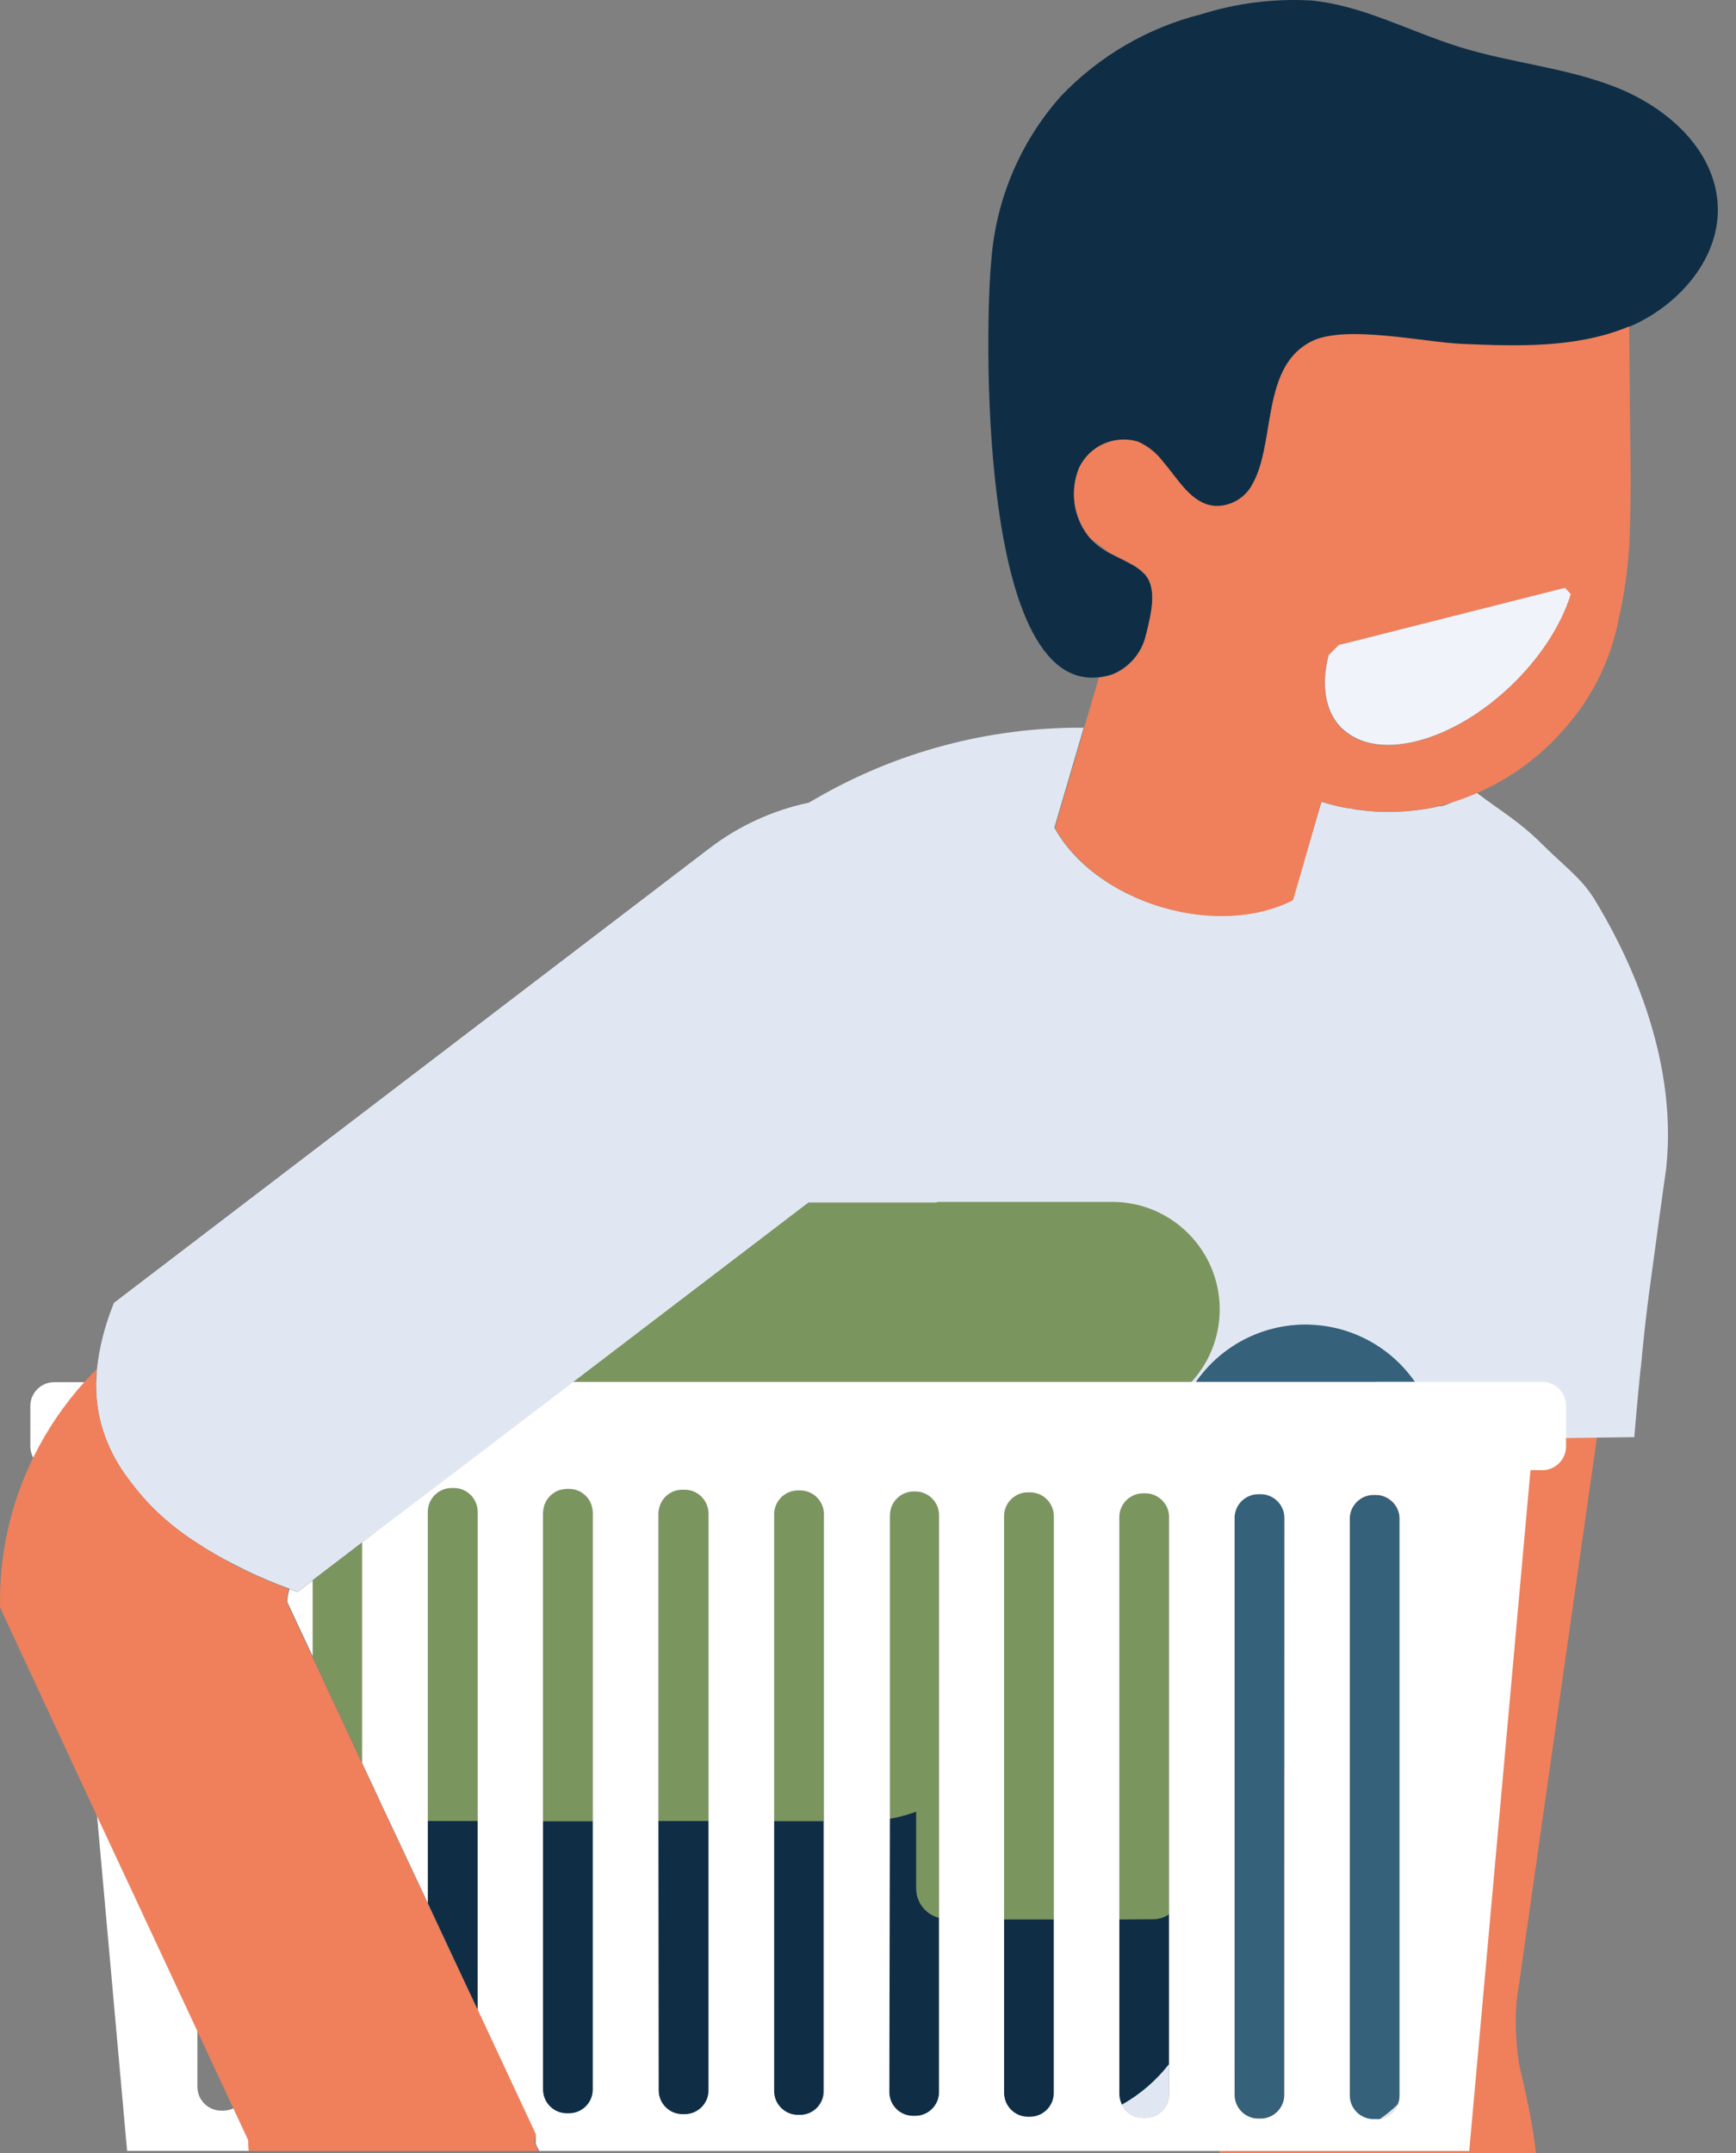 <svg xmlns="http://www.w3.org/2000/svg" xmlns:xlink="http://www.w3.org/1999/xlink" xmlns:serif="http://www.serif.com/" width="100%" height="100%" viewBox="0 0 750 930" xml:space="preserve" style="fill-rule:evenodd;clip-rule:evenodd;stroke-linejoin:round;stroke-miterlimit:2;"><rect x="0" y="0" width="750" height="930" fill="#808080" stroke="none"/>    <g transform="matrix(4.167,0,0,4.167,0,0)">        <g id="Calque_2" transform="matrix(0.651,0,0,1,0,0)">            <g transform="matrix(1.091,0.704,1.081,-0.711,-132.757,88.853)">                <path d="M267.46,50.67L264.55,49.32C264.55,49.32 260.937,48.057 259.13,48.37C256.438,48.837 248.4,52.12 248.4,52.12C244.332,55.222 241.295,59.482 239.69,64.34L205.4,110.53C206.24,116.88 205.94,122.91 204.59,127.09C204.252,128.138 203.855,129.167 203.4,130.17C201.335,135.05 197.024,138.636 191.85,139.78C200.984,142.909 211.034,141.992 219.45,137.26L255.8,88.35C257.343,86.135 259.351,84.352 261.33,82.85L262.66,82.01C268.05,78.57 273.82,74.67 275.83,68.59C278.14,61.64 273.82,54.3 267.46,50.67Z" style="fill:rgb(239,128,91);fill-rule:nonzero;"></path>            </g>            <g transform="matrix(1.536,0,0,1,0.011,-0.041)">                <path d="M165.3,93.24C163.995,91.107 162.098,89.75 159.91,87.57C157.43,85.099 155.439,84.016 153.17,82.27C152.87,82.04 149.58,83.82 149.27,83.6L148.91,83.69C147.29,84.038 145.637,84.209 143.98,84.2C142.977,84.214 141.974,84.15 140.98,84.01C140.65,84.01 140.32,83.9 139.98,83.84L139.83,83.84C138.876,83.674 137.935,83.447 137.01,83.16L134.47,91.78L134,93.33C130.43,95.16 125.48,95.55 120.46,94.07C115.29,92.55 111.27,89.42 109.31,85.83L110.66,81.25L112.35,75.48L111.26,75.48C101.596,75.601 92.136,78.286 83.85,83.26C80.103,84.05 76.58,85.67 73.54,88L11.82,135.1L11.71,135.38C10.86,137.501 10.301,139.728 10.05,142C10.05,142.43 9.99,142.86 9.98,143.28C9.944,144.764 10.12,146.245 10.5,147.68C10.967,149.364 11.695,150.963 12.66,152.42C12.96,152.88 13.28,153.34 13.66,153.8C14.325,154.679 15.047,155.514 15.82,156.3C17.228,157.698 18.784,158.939 20.46,160C21.647,160.768 22.872,161.475 24.13,162.12C24.62,162.38 25.13,162.62 25.62,162.87C27.02,163.537 28.487,164.153 30.02,164.72L30.29,164.83L30.82,165.03L32.41,163.82L37.57,159.88L41.42,157L42.42,156.24L47.42,152.45L53.64,147.71L59.4,143.31L60.3,142.63L83.82,124.69L97,124.69C100.315,124.687 103.552,125.703 106.27,127.6L119.5,127.6C121.201,127.6 122.6,128.999 122.6,130.7C122.6,130.703 122.6,130.707 122.6,130.71L122.6,143.31L124,143.31C126.578,139.591 130.825,137.367 135.35,137.367C139.875,137.367 144.122,145.591 146.7,149.31L169.448,149.016C169.448,148.786 170.071,141.86 170.141,141.63C170.712,135.468 171.128,133.059 171.816,127.925C171.886,127.255 172.671,121.79 172.751,121.14C174.031,109.25 168.409,98.322 165.3,93.24Z" style="fill:rgb(225,231,242);fill-rule:nonzero;"></path>            </g>            <g id="Forme1" transform="matrix(1.536,0,0,1,0.011,-0.041)">                <g id="Homme-CB.2">                    <path d="M20.46,216.37C20.46,217.72 21.57,218.83 22.92,218.83L23.16,218.83C23.531,218.827 23.896,218.741 24.23,218.58L20.46,210.49L20.46,216.37Z" style="fill:none;fill-rule:nonzero;"></path>                    <path d="M113.17,56C113.682,56.532 114.276,56.977 114.93,57.32C114.39,56.87 113.82,56.46 113.24,56.05C113.221,56.028 113.197,56.011 113.17,56Z" style="fill:none;fill-rule:nonzero;"></path>                    <path d="M112.39,75.48L112.39,75.42L112.28,75.48L112.39,75.48Z" style="fill:rgb(206,214,233);fill-rule:nonzero;"></path>                    <path d="M162.29,60.94L142.06,66.06L140.01,66.58L138.82,66.87L137.75,67.94C136.91,71.27 137.49,73.94 139.13,75.54L139.26,75.65C139.503,75.869 139.764,76.066 140.04,76.24C141.7,77.3 144.04,77.58 146.91,76.86C153.74,75.14 160.81,68.34 162.91,61.57L162.29,60.94Z" style="fill:rgb(241,243,250);fill-rule:nonzero;"></path>                    <path d="M167.6,9.11C162.42,7.05 156.75,6.59 151.42,4.94C146.09,3.29 141.33,0.61 135.93,0.09C132.078,-0.124 128.219,0.361 124.54,1.52C118.991,2.918 113.949,5.859 110,10C105.794,14.72 103.256,20.696 102.78,27C102.13,33.33 101.29,71.69 113.92,70.25C114.378,70.192 114.829,70.095 115.27,69.96C117.072,69.257 118.409,67.698 118.83,65.81L118.89,65.61C119.42,63.43 119.89,61.1 118.79,59.7C118.382,59.239 117.894,58.857 117.35,58.57C116.65,58.17 115.86,57.82 115.09,57.41L114.95,57.33C114.289,56.986 113.687,56.537 113.17,56C113.039,55.867 112.915,55.727 112.8,55.58C111.266,53.582 110.907,50.912 111.86,48.58C112.936,46.279 115.58,45.121 118,45.89C118.994,46.335 119.861,47.023 120.52,47.89C122.18,49.81 123.47,52.3 125.91,52.54C127.442,52.616 128.898,51.848 129.7,50.54C129.85,50.3 129.97,50.05 130.1,49.79C132.19,45.38 130.89,37.95 136.04,35.45C139.61,33.72 147.7,35.59 151.6,35.75C157.34,35.99 163.29,36.19 168.6,34.06L168.91,33.92C174.11,31.72 178.51,26.66 178.08,21.04C177.65,15.42 172.79,11.17 167.6,9.11Z" style="fill:rgb(15,46,70);fill-rule:nonzero;"></path>                    <path d="M44.35,197.31L46.56,202.04L49.52,208.4L49.52,188.8L44.35,188.8L44.35,197.31Z" style="fill:rgb(15,46,70);fill-rule:nonzero;"></path>                    <path d="M95,195.84L95,187.84C94.09,188.172 93.154,188.423 92.2,188.59L92.2,216.96C92.2,218.31 93.31,219.42 94.66,219.42L94.9,219.42C96.25,219.42 97.36,218.31 97.36,216.96L97.36,198.85C95.979,198.511 95,197.262 95,195.84Z" style="fill:rgb(15,46,70);fill-rule:nonzero;"></path>                    <path d="M56.3,216.65C56.3,218 57.41,219.11 58.76,219.11L59,219.11C60.35,219.11 61.46,218 61.46,216.65L61.46,188.8L56.3,188.8L56.3,216.65Z" style="fill:rgb(15,46,70);fill-rule:nonzero;"></path>                    <path d="M68.25,216.74C68.25,218.09 69.36,219.2 70.71,219.2L71,219.2C72.35,219.2 73.46,218.09 73.46,216.74L73.46,188.8L68.25,188.8L68.25,216.74Z" style="fill:rgb(15,46,70);fill-rule:nonzero;"></path>                    <path d="M104.1,217C104.1,218.351 105.209,219.465 106.56,219.47L106.8,219.47C108.151,219.465 109.26,218.351 109.26,217L109.26,199L104.1,199L104.1,217Z" style="fill:rgb(15,46,70);fill-rule:nonzero;"></path>                    <path d="M80.2,216.83C80.2,218.18 81.31,219.29 82.66,219.29L82.9,219.29C82.903,219.29 82.907,219.29 82.91,219.29C84.254,219.29 85.36,218.184 85.36,216.84C85.36,216.837 85.36,216.833 85.36,216.83L85.36,188.83L80.2,188.83L80.2,216.83Z" style="fill:rgb(15,46,70);fill-rule:nonzero;"></path>                    <path d="M116.05,199L116.05,217.16C116.051,217.543 116.143,217.92 116.32,218.26C118.214,217.192 119.876,215.757 121.21,214.04L121.21,198.43C120.705,198.77 120.109,198.951 119.5,198.95L116.05,199Z" style="fill:rgb(15,46,70);fill-rule:nonzero;"></path>                    <path d="M133.16,157.39C133.16,156.032 132.058,154.93 130.7,154.93L130.45,154.93C129.092,154.93 127.99,156.032 127.99,157.39L127.99,217.2C127.99,218.558 129.092,219.66 130.45,219.66L130.7,219.66C132.058,219.66 133.16,218.558 133.16,217.2L133.16,157.39Z" style="fill:rgb(53,97,123);"></path>                    <path d="M135.3,137.35C130.793,137.366 126.568,139.587 124,143.29L146.7,143.29C144.115,139.554 139.843,137.328 135.3,137.35Z" style="fill:rgb(53,97,123);fill-rule:nonzero;"></path>                    <path d="M145.11,157.49C145.11,156.139 144.001,155.025 142.65,155.02L142.4,155.02C141.049,155.025 139.94,156.139 139.94,157.49L139.94,217.29C139.94,218.64 141.05,219.75 142.4,219.75L142.65,219.75C142.783,219.76 142.917,219.76 143.05,219.75C143.726,219.292 144.358,218.773 144.94,218.2C145.053,217.924 145.111,217.628 145.11,217.33L145.11,157.49Z" style="fill:rgb(53,97,123);fill-rule:nonzero;"></path>                    <path d="M32.41,171.72L37.57,182.79L37.57,159.92L32.41,163.86L32.41,171.72Z" style="fill:rgb(123,149,95);fill-rule:nonzero;"></path>                    <path d="M47.06,154.29L46.81,154.29C45.662,154.295 44.661,155.1 44.41,156.22C44.37,156.394 44.35,156.572 44.35,156.75L44.35,188.8L49.52,188.8L49.52,156.75C49.52,156.572 49.5,156.394 49.46,156.22C49.212,155.098 48.209,154.291 47.06,154.29Z" style="fill:rgb(123,149,95);fill-rule:nonzero;"></path>                    <path d="M82.9,154.56L82.66,154.56C81.616,154.566 80.683,155.233 80.34,156.22C80.247,156.477 80.2,156.747 80.2,157.02L80.2,188.8L85.36,188.8L85.36,157C85.36,156.727 85.313,156.457 85.22,156.2C84.873,155.219 83.94,154.56 82.9,154.56Z" style="fill:rgb(123,149,95);fill-rule:nonzero;"></path>                    <path d="M71,154.47L70.75,154.47C69.671,154.47 68.715,155.185 68.41,156.22C68.335,156.449 68.294,156.689 68.29,156.93L68.29,188.8L73.46,188.8L73.46,156.93C73.456,156.689 73.415,156.449 73.34,156.22C73.032,155.187 72.078,154.473 71,154.47Z" style="fill:rgb(123,149,95);fill-rule:nonzero;"></path>                    <path d="M59,154.38L58.75,154.38C58.537,154.384 58.326,154.414 58.12,154.47C57.269,154.699 56.604,155.368 56.38,156.22C56.324,156.422 56.294,156.63 56.29,156.84L56.29,188.84L61.46,188.84L61.46,156.84C61.456,156.63 61.426,156.422 61.37,156.22C61.093,155.142 60.114,154.381 59,154.38Z" style="fill:rgb(123,149,95);fill-rule:nonzero;"></path>                    <path d="M118.75,154.84L118.5,154.84C117.154,154.845 116.05,155.954 116.05,157.3L116.05,199L119.5,199C120.109,199.001 120.705,198.82 121.21,198.48L121.21,157.3C121.21,155.95 120.1,154.84 118.75,154.84Z" style="fill:rgb(123,149,95);fill-rule:nonzero;"></path>                    <path d="M106.8,154.75L106.56,154.75C105.21,154.75 104.1,155.86 104.1,157.21L104.1,199L109.26,199L109.26,157.21C109.26,155.86 108.15,154.75 106.8,154.75Z" style="fill:rgb(123,149,95);fill-rule:nonzero;"></path>                    <path d="M119.5,127.58L106.22,127.58C103.516,125.693 100.298,124.677 97,124.67L83.79,124.67L60.27,142.61L59.37,143.29L122.6,143.29L122.6,130.69C122.6,130.687 122.6,130.683 122.6,130.68C122.6,128.979 121.201,127.58 119.5,127.58Z" style="fill:rgb(123,149,95);fill-rule:nonzero;"></path>                    <path d="M95,154.66L94.66,154.66C93.55,154.664 92.574,155.417 92.29,156.49C92.235,156.699 92.205,156.914 92.2,157.13L92.2,188.56C93.154,188.393 94.09,188.142 95,187.81L95,195.81C95.005,197.228 95.983,198.471 97.36,198.81L97.36,157.12C97.361,155.807 96.311,154.713 95,154.66Z" style="fill:rgb(123,149,95);fill-rule:nonzero;"></path>                    <path d="M3.14,145.75L3.14,150C3.144,150.422 3.257,150.836 3.47,151.2C4.876,148.336 6.677,145.684 8.82,143.32L5.6,143.32C4.262,143.32 3.156,144.412 3.14,145.75Z" style="fill:white;fill-rule:nonzero;"></path>                    <g transform="matrix(1.181,0,0,1.368,-18.332,-49.107)">                        <path d="M122.6,135.145C122.6,130.65 118.372,127 113.165,127L66.435,127C61.228,127 57,130.65 57,135.145C57,139.64 61.228,143.29 66.435,143.29L113.165,143.29C118.372,143.29 122.6,139.64 122.6,135.145Z" style="fill:rgb(123,149,95);"></path>                    </g>                    <path d="M159.89,143.29L59.37,143.29L53.61,147.69L47.39,152.43L42.39,156.22L41.39,156.98L37.54,159.92L37.54,182.79L39.84,187.72L40.35,188.8L44.35,197.31L44.35,156.75C44.35,156.572 44.37,156.394 44.41,156.22C44.661,155.1 45.662,154.295 46.81,154.29L47.06,154.29C48.209,154.291 49.212,155.098 49.46,156.22C49.5,156.394 49.52,156.572 49.52,156.75L49.52,208.39L55.08,220.3L55.54,221.3L55.54,222.13C55.54,222.41 55.79,222.72 55.9,223.01L152.33,223.01L158.68,152.44L159.91,152.44C161.26,152.44 162.37,151.33 162.37,149.98L162.37,145.76C162.37,145.757 162.37,145.753 162.37,145.75C162.37,144.4 161.26,143.29 159.91,143.29C159.903,143.29 159.897,143.29 159.89,143.29ZM133.16,217.2C133.16,218.55 132.05,219.66 130.7,219.66L130.46,219.66C129.11,219.66 128,218.55 128,217.2L128,157.39C128,156.04 129.11,154.93 130.46,154.93C130.463,154.93 130.467,154.93 130.47,154.93L130.71,154.93C132.06,154.93 133.17,156.04 133.17,157.39L133.16,217.2ZM109.26,157.2L109.26,217C109.26,218.351 108.151,219.465 106.8,219.47L106.56,219.47C105.209,219.465 104.1,218.351 104.1,217L104.1,157.2C104.1,155.85 105.21,154.74 106.56,154.74L106.8,154.74C108.15,154.74 109.26,155.85 109.26,157.2ZM68.26,188.76L68.26,156.93C68.264,156.689 68.305,156.449 68.38,156.22C68.685,155.185 69.641,154.47 70.72,154.47L71,154.47C72.078,154.473 73.032,155.187 73.34,156.22C73.415,156.449 73.456,156.689 73.46,156.93L73.46,216.74C73.46,218.09 72.35,219.2 71,219.2L70.75,219.2C69.4,219.2 68.29,218.09 68.29,216.74L68.26,188.76ZM80.26,216.81L80.26,157C80.26,156.727 80.307,156.457 80.4,156.2C80.743,155.213 81.676,154.546 82.72,154.54L82.96,154.54C84.005,154.543 84.94,155.211 85.28,156.2C85.373,156.457 85.42,156.727 85.42,157L85.42,216.81C85.42,216.813 85.42,216.817 85.42,216.82C85.42,218.164 84.314,219.27 82.97,219.27C82.967,219.27 82.963,219.27 82.96,219.27L82.72,219.27C81.37,219.27 80.26,218.16 80.26,216.81ZM92.26,188.51L92.26,157.12C92.265,156.904 92.295,156.689 92.35,156.48C92.634,155.407 93.61,154.654 94.72,154.65L95,154.65C96.311,154.703 97.361,155.797 97.36,157.11L97.36,216.91C97.36,218.26 96.25,219.37 94.9,219.37L94.66,219.37C93.31,219.37 92.2,218.26 92.2,216.91L92.26,188.51ZM56.3,156.84C56.304,156.63 56.334,156.422 56.39,156.22C56.614,155.368 57.279,154.699 58.13,154.47C58.336,154.414 58.547,154.384 58.76,154.38L59,154.38C60.114,154.381 61.093,155.142 61.37,156.22C61.426,156.422 61.456,156.63 61.46,156.84L61.46,216.65C61.46,218 60.35,219.11 59,219.11L58.75,219.11C57.4,219.11 56.29,218 56.29,216.65L56.29,156.84L56.3,156.84ZM121.21,217.11C121.21,218.46 120.1,219.57 118.75,219.57L118.5,219.57C117.576,219.567 116.729,219.039 116.32,218.21C116.143,217.87 116.051,217.493 116.05,217.11L116.05,157.3C116.05,155.954 117.154,154.845 118.5,154.84L118.75,154.84C120.1,154.84 121.21,155.95 121.21,157.3L121.21,217.11ZM143.05,219.71C142.917,219.72 142.783,219.72 142.65,219.71L142.4,219.71C141.05,219.71 139.94,218.6 139.94,217.25L139.94,157.45C139.951,156.106 141.056,155.005 142.4,155L142.65,155C144.001,155.005 145.11,156.119 145.11,157.47L145.11,217.27C145.111,217.568 145.053,217.864 144.94,218.14C144.641,218.966 143.917,219.567 143.05,219.71Z" style="fill:white;fill-rule:nonzero;"></path>                    <path d="M97,124.69C100.315,124.687 92.136,78.286 83.85,83.26C80.103,84.05 76.58,85.67 73.54,88L11.82,135.1L11.71,135.38C10.86,137.501 10.301,139.728 10.05,142C10.05,142.43 9.99,142.86 9.98,143.28C9.944,144.764 10.12,146.245 10.5,147.68C10.967,149.364 11.695,150.963 12.66,152.42C12.96,152.88 13.28,153.34 13.66,153.8C14.325,154.679 15.047,155.514 15.82,156.3C17.228,157.698 18.784,158.939 20.46,160C21.647,160.768 22.872,161.475 24.13,162.12C24.62,162.38 25.13,162.62 25.62,162.87C27.02,163.537 28.487,164.153 30.02,164.72L30.29,164.83L30.82,165.03L32.41,163.82L37.57,159.88L41.42,157L42.42,156.24L47.42,152.45L53.64,147.71L59.4,143.31L60.3,142.63L83.82,124.69L97,124.69Z" style="fill:rgb(225,231,242);fill-rule:nonzero;"></path>                    <path d="M24.23,218.58C23.896,218.741 23.531,218.827 23.16,218.83L22.92,218.83C21.57,218.83 20.46,217.72 20.46,216.37L20.46,210.49L10.05,188.19L13.17,223L25.84,223C25.84,222.63 25.78,222.26 25.77,221.88L24.23,218.58Z" style="fill:white;fill-rule:nonzero;"></path>                    <path d="M30.29,164.87L30.02,164.76C29.87,165.191 29.789,165.643 29.78,166.1L32.41,171.72L32.41,163.86L30.82,165.07L30.29,164.87Z" style="fill:white;fill-rule:nonzero;"></path>                    <path d="M116.32,218.21C116.729,219.039 117.576,219.567 118.5,219.57L118.75,219.57C120.1,219.57 121.21,218.46 121.21,217.11L121.21,214C119.875,215.713 118.213,217.145 116.32,218.21Z" style="fill:rgb(225,231,242);fill-rule:nonzero;"></path>                    <path d="M144.94,218.16C144.358,218.733 143.726,219.252 143.05,219.71C143.912,219.571 144.635,218.978 144.94,218.16Z" style="fill:rgb(225,231,242);fill-rule:nonzero;"></path>                    <path d="M168.61,34C163.28,36.13 157.33,35.93 151.61,35.69C147.71,35.53 139.61,33.69 136.05,35.39C130.9,37.89 132.2,45.32 130.11,49.73C129.98,49.99 129.86,50.24 129.71,50.48C128.908,51.788 127.452,52.556 125.92,52.48C123.48,52.24 122.19,49.75 120.53,47.83C119.871,46.963 119.004,46.275 118.01,45.83C115.585,45.071 112.945,46.243 111.88,48.55C110.927,50.882 111.286,53.552 112.82,55.55C112.935,55.697 113.059,55.837 113.19,55.97C113.217,55.981 113.241,55.998 113.26,56.02C113.84,56.43 114.41,56.84 114.95,57.29L115.09,57.37C115.86,57.78 116.65,58.13 117.35,58.53C117.894,58.817 118.382,59.199 118.79,59.66C119.93,61.06 119.42,63.39 118.89,65.57L118.83,65.77C118.436,67.686 117.099,69.279 115.28,70C114.839,70.135 114.388,70.232 113.93,70.29L112.41,75.45L112.41,75.51L110.72,81.28L109.37,85.86C111.37,89.45 115.37,92.58 120.52,94.1C125.52,95.58 130.52,95.19 134.06,93.36L134.52,91.79L137,83.14C137.925,83.427 138.866,83.654 139.82,83.82L139.97,83.82C140.29,83.88 140.62,83.95 140.97,83.99C141.964,84.13 142.967,84.194 143.97,84.18C145.627,84.189 147.28,84.018 148.9,83.67L149.26,83.58C154.293,82.301 158.814,79.508 162.21,75.58C165.089,72.352 167.035,68.4 167.84,64.15C168.411,61.624 168.776,59.055 168.93,56.47C169.06,53.47 169.09,50.53 169.06,47.63C168.98,43.03 168.95,38.43 168.91,33.88L168.61,34ZM146.88,76.89C144.03,77.61 141.67,77.33 140.01,76.27C139.734,76.096 139.473,75.899 139.23,75.68L139.1,75.57C137.46,73.96 136.88,71.3 137.72,67.97L138.79,66.9L139.98,66.61L142.03,66.09L162.26,60.97L162.86,61.63C160.78,68.37 153.71,75.17 146.88,76.89Z" style="fill:rgb(239,128,91);fill-rule:nonzero;"></path>                    <path d="M55.54,221.29L55.08,220.29L49.52,208.38L46.52,202.03L44.31,197.3L40.31,188.79L39.8,187.71L37.5,182.78L32.34,171.71L29.71,166.09C29.719,165.633 29.8,165.181 29.95,164.75C28.417,164.183 26.95,163.567 25.55,162.9C25.04,162.65 24.55,162.41 24.06,162.15C22.825,161.493 21.624,160.776 20.46,160C18.772,158.931 17.206,157.68 15.79,156.27C15.017,155.484 14.295,154.649 13.63,153.77C13.28,153.31 12.96,152.85 12.63,152.39C11.665,150.933 10.937,149.334 10.47,147.65C10.09,146.215 9.914,144.734 9.95,143.25C9.95,142.83 9.95,142.4 10.02,141.97C9.6,142.39 9.19,142.81 8.79,143.25C6.647,145.614 4.846,148.266 3.44,151.13C1.068,155.96 -0.112,161.29 0,166.67L10,188.19L20.41,210.49L24.18,218.58L25.72,221.88C25.72,222.26 25.72,222.63 25.79,223L55.79,223C55.68,222.71 55.55,222.41 55.43,222.12C55.31,221.83 55.55,221.57 55.54,221.29Z" style="fill:rgb(239,128,91);fill-rule:nonzero;"></path>                </g>            </g>        </g>    </g></svg>
